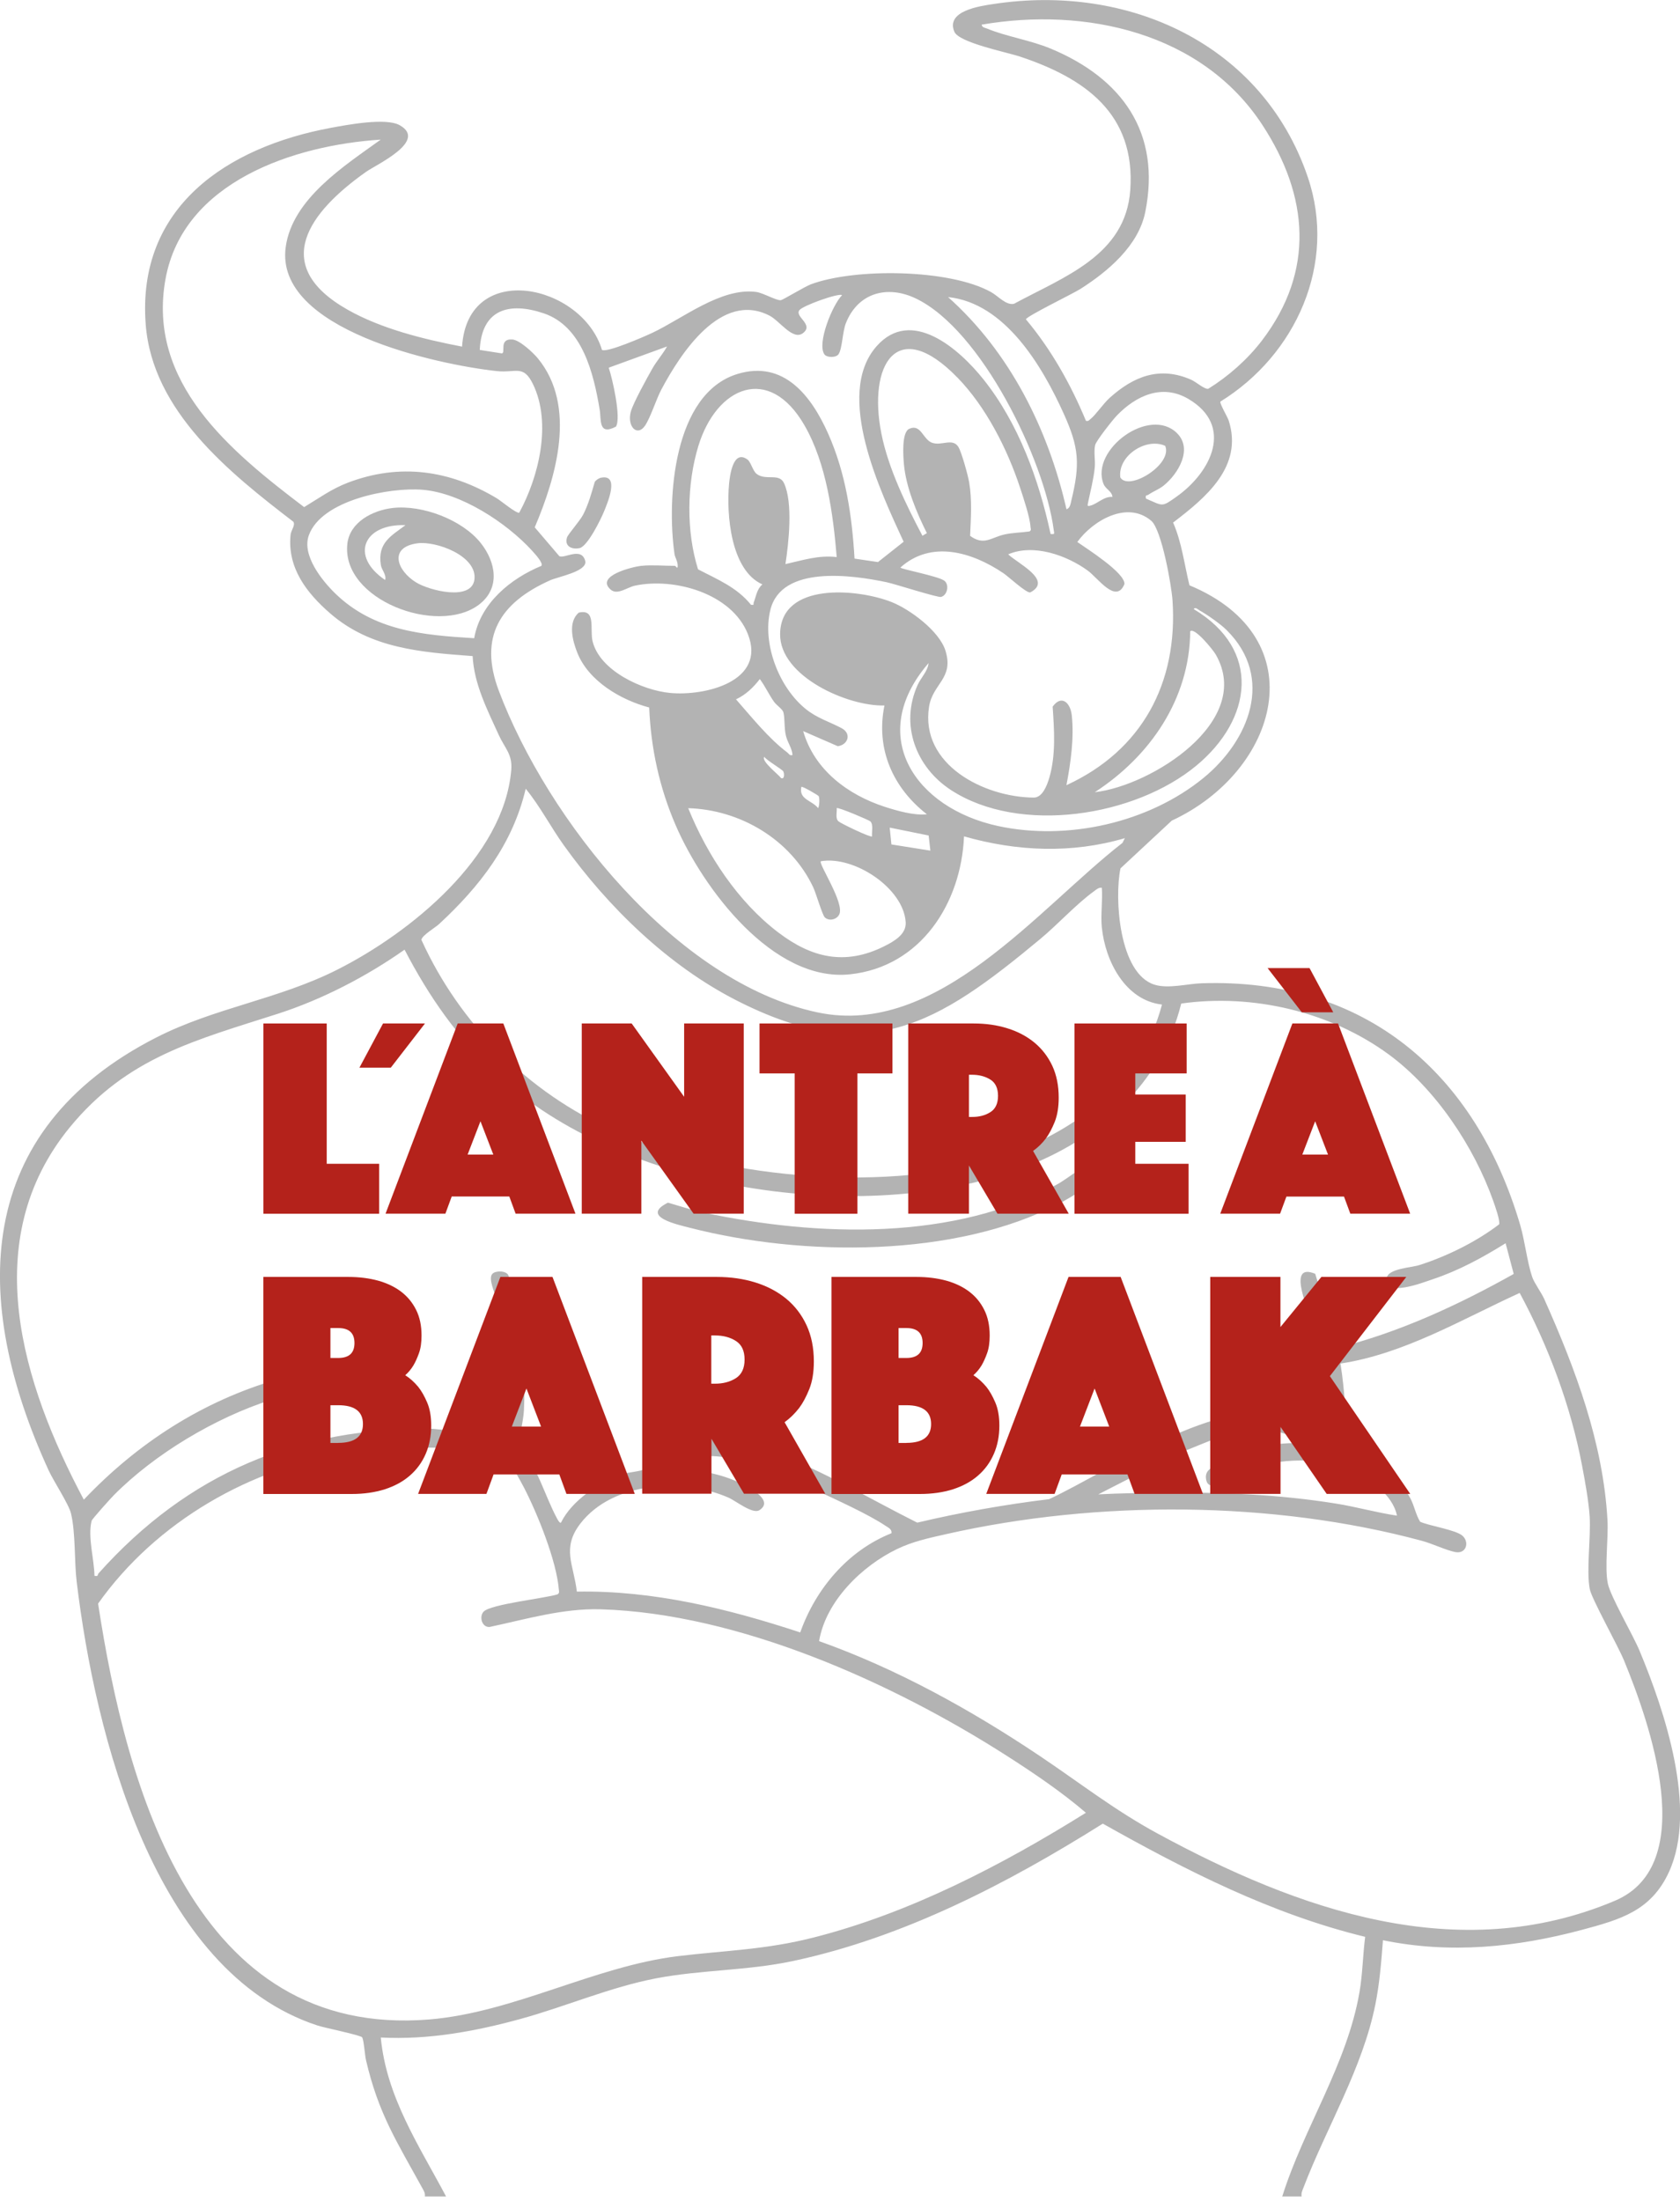 <svg xmlns="http://www.w3.org/2000/svg" width="200" height="262" viewBox="0 0 200 262" fill="none"><g clip-path="url(#clip0_4151_910)"><path d="M50.584 261.468C50.631 261.042 50.446 260.772 50.257 260.43C47.221 254.903 45.057 251.613 43.57 245.228C43.423 244.597 43.328 242.891 43.115 242.521C42.968 242.265 38.611 241.378 37.792 241.108C18.271 234.69 11.314 206.347 9.131 188.309C8.832 185.84 9.012 182.464 8.449 180.146C8.174 179.023 6.388 176.335 5.787 175.022C-3.514 154.738 -3.202 134.61 18.621 123.493C25.64 119.919 33.141 118.976 40.203 115.402C48.822 111.04 59.984 102.057 60.865 91.652C61.021 89.779 60.084 89.045 59.383 87.504C58.024 84.522 56.432 81.422 56.267 78.099C50.157 77.644 44.157 77.213 39.336 73.041C36.499 70.585 34.202 67.609 34.59 63.674C34.647 63.096 35.192 62.527 34.922 62.105C27.335 56.288 18.143 48.95 17.347 38.626C16.267 24.627 27.046 17.507 39.393 15.217C41.363 14.852 45.938 13.985 47.581 14.904C50.939 16.786 44.825 19.574 43.579 20.456C36.868 25.196 31.995 31.558 41.401 36.876C45.426 39.152 50.493 40.394 55.007 41.261C55.679 30.87 69.309 33.833 71.663 41.65C72.245 42.02 76.806 40.024 77.668 39.616C81.31 37.891 85.866 34.198 90.024 34.753C90.843 34.862 92.425 35.795 92.96 35.734C93.192 35.705 95.802 34.122 96.526 33.847C101.778 31.885 113.059 32.013 117.989 34.772C118.851 35.255 119.751 36.36 120.712 36.165C126.641 32.951 134.001 30.42 134.555 22.636C135.199 13.549 129.17 9.311 121.399 6.727C119.836 6.21 114.162 5.078 113.613 3.779C112.566 1.295 116.644 0.721 118.297 0.475C134.342 -1.967 150.292 5.243 155.682 21.058C159.205 31.387 154.27 42.257 145.286 47.803C145.159 47.988 146.129 49.623 146.272 50.055C148.033 55.549 143.52 59.256 139.656 62.204C140.697 64.589 140.986 67.163 141.602 69.671C156.776 75.985 152.196 91.794 139.495 97.687L133.39 103.37C132.646 106.94 133.22 115.885 137.434 117.212C139.078 117.729 141.346 117.103 143.056 117.046C162.501 116.397 175.662 127.703 180.985 145.854C181.535 147.731 181.809 150.263 182.406 152.012C182.638 152.699 183.491 153.865 183.822 154.595C187.54 162.924 190.85 171.708 191.366 180.943C191.49 183.147 191.011 186.551 191.404 188.485C191.722 190.04 194.378 194.567 195.183 196.496C198.191 203.706 202.093 215.368 198.693 222.82C196.571 227.465 192.896 228.499 188.335 229.722C180.526 231.812 172.636 232.599 164.637 230.959C164.443 233.5 164.239 236.083 163.737 238.586C162.212 246.209 157.955 253.163 155.194 260.359C155.047 260.743 154.877 261.046 154.957 261.487H152.641C155.227 253.239 160.365 245.744 161.848 237.117C162.217 234.96 162.241 232.722 162.52 230.556C151.405 227.854 141.185 222.649 131.287 217.079C119.988 224.18 107.584 230.627 94.409 233.433C88.954 234.595 83.488 234.472 78.156 235.486C72.624 236.543 67.367 238.847 61.959 240.331C56.551 241.815 50.981 242.834 45.331 242.54C46.013 249.66 49.878 255.377 53.117 261.487H50.593L50.584 261.468ZM150.231 40.536C156.553 32.254 155.805 23.314 150.278 14.867C143.075 3.864 129.227 0.811 116.862 2.935C116.919 3.295 117.279 3.305 117.539 3.414C119.803 4.352 122.64 4.774 125.064 5.779C133.542 9.301 138.263 15.753 136.336 25.262C135.526 29.254 131.912 32.297 128.626 34.392C127.726 34.966 122.194 37.644 122.133 38.014C125.154 41.612 127.484 45.774 129.279 50.093C129.582 50.169 129.625 50.031 129.81 49.889C130.449 49.391 131.339 48.045 132.111 47.353C134.986 44.769 138.102 43.556 141.834 45.215C142.388 45.461 143.416 46.381 143.847 46.277C146.243 44.788 148.516 42.783 150.231 40.536ZM45.322 16.62C35.036 17.284 21.818 21.607 19.706 33.198C17.451 45.57 27.473 53.738 36.206 60.365C37.929 59.332 39.478 58.189 41.42 57.455C47.609 55.099 53.558 55.966 59.146 59.318C59.648 59.621 61.462 61.138 61.812 61.033C64.152 56.734 65.696 50.368 63.456 45.741C62.3 43.352 61.429 44.423 59.127 44.172C52.094 43.409 32.663 39.251 34.013 29.41C34.799 23.66 41.022 19.73 45.322 16.62ZM76.356 67.357C77.535 67.225 79.117 67.357 80.353 67.357C80.448 67.357 80.718 67.912 80.675 67.248C80.642 66.741 80.358 66.357 80.296 65.94C79.368 59.426 80.13 46.827 87.822 44.508C93.339 42.844 96.607 47.163 98.596 51.633C100.684 56.326 101.432 61.394 101.731 66.495L104.52 66.907L107.575 64.489C104.866 58.597 99.292 47.002 104.336 41.237C108.503 36.478 114.238 41.602 117.065 45.144C121.243 50.368 123.672 57.075 125.069 63.56C125.618 63.622 125.5 63.532 125.443 63.081C124.345 54.776 116.862 39.261 109.01 35.521C105.624 33.909 102.157 34.843 100.708 38.445C100.296 39.469 100.277 41.46 99.836 42.152C99.552 42.598 98.406 42.603 98.122 42.152C97.265 40.806 99.102 36.293 100.244 35.137C99.855 34.847 95.593 36.374 95.172 36.914C94.561 37.706 96.933 38.616 95.598 39.65C94.395 40.579 92.837 38.204 91.601 37.568C85.856 34.62 81.04 42.039 78.738 46.357C78.108 47.542 77.422 49.77 76.768 50.699C75.849 52.008 74.632 50.761 75.092 49.021C75.362 47.997 77.076 44.902 77.687 43.831C78.165 42.987 78.932 42.114 79.411 41.242L72.468 43.769C72.908 45.072 73.979 49.761 73.325 50.785C71.208 51.894 71.597 49.969 71.388 48.742C70.673 44.475 69.347 38.858 64.73 37.298C60.6 35.904 57.337 36.819 57.114 41.655L59.743 42.067C60.24 42.02 59.35 40.304 60.979 40.408C61.85 40.465 63.465 41.968 64.038 42.669C68.684 48.334 66.226 56.739 63.659 62.773L66.581 66.196C67.159 66.561 69.281 65.001 69.688 66.85C69.797 68.054 66.458 68.642 65.478 69.083C59.511 71.756 56.963 75.809 59.383 82.228C65.179 97.587 80.509 116.918 97.298 120.507C111.6 123.565 123.601 108.12 133.632 100.332L133.911 99.772C127.589 101.635 121.063 101.356 114.764 99.559C114.428 107.518 109.621 115.084 101.191 115.98C92.027 116.952 83.668 105.726 80.434 98.227C78.506 93.766 77.488 89.087 77.284 84.219C73.917 83.323 70.095 81.1 68.736 77.72C68.158 76.279 67.576 74.065 68.902 72.927C71.004 72.439 70.195 74.871 70.545 76.331C71.398 79.848 76.46 82.166 79.756 82.484C83.943 82.887 91.236 81.114 89.043 75.506C87.149 70.657 80.301 68.708 75.575 69.718C74.67 69.912 73.486 70.884 72.695 70.183C70.829 68.542 75.328 67.466 76.365 67.348L76.356 67.357ZM126.963 60.621C127.385 60.498 127.447 59.976 127.532 59.616C128.602 55.231 128.455 53.269 126.641 49.258C124.084 43.593 119.656 36.066 112.865 35.364C120.215 41.911 124.79 51.088 126.963 60.626V60.621ZM113.997 44.964C106.732 37.478 103.308 43.484 104.927 51.614C105.747 55.739 107.868 60.1 109.815 63.778L110.341 63.461C109.114 61 107.859 58.019 107.608 55.25C107.523 54.283 107.324 51.458 108.243 51.045C109.654 50.406 109.862 52.335 110.985 52.714C112.107 53.093 113.4 52.107 114.087 53.193C114.475 53.809 115.228 56.563 115.37 57.383C115.739 59.507 115.578 61.65 115.488 63.788C117.141 64.992 117.998 63.977 119.557 63.627C120.542 63.404 121.565 63.404 122.559 63.261C122.829 63.086 122.687 62.93 122.677 62.726C122.625 61.612 121.82 59.209 121.437 58.052C119.921 53.449 117.383 48.448 114.001 44.964H113.997ZM99.609 66.305C99.178 61.166 98.387 55.193 95.787 50.657C91.568 43.3 85.302 46.011 83.138 53.089C81.755 57.611 81.679 63.257 83.1 67.77C85.406 68.978 87.708 69.893 89.403 71.989C89.849 72.06 89.65 71.918 89.735 71.7C90.019 70.969 90.104 70.116 90.763 69.566C86.983 67.888 86.458 61.209 86.794 57.592C86.889 56.573 87.286 53.444 88.996 54.71C89.394 55.004 89.617 56.061 90.081 56.416C91.184 57.255 92.756 56.26 93.339 57.521C94.419 59.863 93.893 64.617 93.505 67.149C95.565 66.689 97.44 66.063 99.604 66.31L99.609 66.305ZM136.43 59.355C138.495 60.237 138.254 60.408 140.077 59.114C144.192 56.189 146.93 50.69 141.465 47.481C138.344 45.651 135.242 47.097 132.959 49.462C132.481 49.955 130.492 52.472 130.373 52.984C130.189 53.795 130.416 54.824 130.326 55.677C130.174 57.142 129.805 58.493 129.511 59.919C129.45 60.228 129.469 60.275 129.791 60.194C130.615 60 131.434 59.057 132.433 59.152C132.367 58.445 131.628 58.26 131.368 57.592C129.772 53.539 136.852 48.315 140.124 51.567C142.033 53.468 140.252 56.407 138.543 57.791C137.984 58.246 137.269 58.502 136.705 58.896C136.525 59.024 136.317 58.858 136.43 59.36V59.355ZM138.713 53.07C136.402 52.041 133.04 54.293 133.371 56.834C134.38 58.512 139.646 55.264 138.713 53.07ZM63.333 65.542C60.292 62.214 54.86 58.659 50.271 58.298C46.373 57.99 38.247 59.526 36.76 63.74C35.926 66.096 38.303 69.083 39.923 70.657C44.512 75.103 50.333 75.601 56.451 75.971C57.171 71.828 60.756 68.884 64.46 67.353C64.701 67.002 63.607 65.85 63.333 65.546V65.542ZM126.963 93.463C135.962 89.324 140.243 81.308 139.585 71.467C139.466 69.704 138.296 63.058 137.056 61.996C134.186 59.54 130.075 61.986 128.252 64.518C129.317 65.272 133.977 68.201 133.859 69.533C132.855 71.951 130.7 68.789 129.469 67.902C126.959 66.092 123.037 64.693 120.021 65.987C121.119 67.049 125.415 69.088 122.64 70.524C122.128 70.571 120.111 68.68 119.457 68.234C115.744 65.727 110.871 64.248 107.187 67.561C107.352 67.779 111.766 68.59 112.443 69.144C113.021 69.618 112.799 70.841 112.036 71.055C111.643 71.164 106.557 69.519 105.548 69.306C101.489 68.452 93.031 67.229 91.71 72.6C90.72 76.62 92.728 81.83 95.929 84.404C97.303 85.508 98.743 85.911 100.182 86.674C101.413 87.329 100.954 88.665 99.737 88.827L95.617 87.03C96.938 91.633 100.93 94.615 105.335 96.042C106.803 96.516 108.835 97.099 110.341 96.928C106.296 93.776 104.236 89.159 105.292 83.977C100.973 84.115 92.804 80.526 92.87 75.463C92.951 69.22 102.157 70.088 106.13 71.662C108.333 72.534 111.818 75.113 112.552 77.445C113.594 80.758 111.032 81.365 110.601 84.129C109.521 91.045 117.189 94.909 123.071 94.942C124.098 94.947 124.652 93.491 124.922 92.567C125.708 89.874 125.505 86.883 125.315 84.119C126.367 82.65 127.423 83.645 127.589 85.129C127.887 87.808 127.465 90.818 126.959 93.444L126.963 93.463ZM146.035 75.008C145.286 74.269 143.733 73.178 142.805 72.662C142.62 72.558 142.279 72.197 142.113 72.51C150.193 77.331 149.123 85.584 142.421 91.14C135.104 97.203 121.413 99.374 113.22 94.051C109.033 91.33 107.106 86.257 109.247 81.526C109.644 80.654 110.44 79.915 110.544 78.933C103.071 87.585 108.953 96.207 118.832 98.331C127.077 100.104 136.715 97.952 143.26 92.614C148.701 88.172 151.751 80.678 146.03 75.008H146.035ZM130.326 94.302C137.008 93.558 149.321 85.873 144.723 77.9C144.415 77.364 142.203 74.629 141.692 75.146C141.63 83.204 136.904 90.04 130.331 94.302H130.326ZM94.348 89.884C94.291 89.049 93.779 88.443 93.571 87.613C93.329 86.66 93.457 85.461 93.254 84.769C93.149 84.409 92.434 83.939 92.155 83.551C91.534 82.678 91.094 81.692 90.455 80.834C89.692 81.825 88.773 82.712 87.618 83.247C89.455 85.333 91.501 87.902 93.718 89.566C93.926 89.723 93.978 89.979 94.348 89.879V89.884ZM93.249 91.823C93.107 91.576 91.302 90.533 90.985 90.092C90.587 90.604 92.7 92.211 92.984 92.619C93.434 92.809 93.367 92.026 93.249 91.823ZM97.459 94.766C97.402 94.667 95.508 93.548 95.399 93.671C95.077 95.184 96.654 95.255 97.397 96.198C97.558 95.923 97.587 94.984 97.459 94.766ZM131.169 110.41C131.017 108.912 131.283 107.196 131.169 105.674C130.781 105.627 130.511 105.892 130.226 106.101C128.119 107.627 125.94 110.026 123.88 111.742C111.553 122 103.355 127.115 87.613 119.052C79.505 114.899 72.383 107.973 67.116 100.611C65.544 98.417 64.27 95.937 62.584 93.889C61.031 100.488 57.133 105.494 52.274 109.997C51.82 110.419 50.176 111.386 50.172 111.884C54.737 121.934 62.887 130.045 72.96 134.558C85.444 140.151 104.52 141.948 117.657 138.156C126.973 135.463 135.786 129.405 138.329 119.578C133.954 119.08 131.576 114.392 131.174 110.419L131.169 110.41ZM98.188 109.196C97.89 108.912 97.132 106.29 96.815 105.627C94.139 99.943 88.125 96.383 81.93 96.203C84.189 101.778 87.841 107.348 92.685 111.021C96.611 113.998 100.571 114.97 105.221 112.662C106.4 112.074 107.906 111.239 107.821 109.794C107.584 105.722 101.66 101.825 97.715 102.522C97.416 102.811 100.542 107.461 99.922 108.831C99.638 109.457 98.714 109.699 98.188 109.201V109.196ZM103.815 99.569C103.758 99.038 104.004 98.156 103.611 97.772C103.455 97.62 99.756 96.046 99.609 96.198C99.652 96.682 99.424 97.44 99.822 97.772C100.14 98.042 103.654 99.73 103.815 99.564V99.569ZM110.757 101.251L110.554 99.455L105.917 98.516L106.121 100.521L110.757 101.256V101.251ZM59.122 127.869C54.491 123.527 51.09 118.687 48.163 113.046C43.655 116.222 38.346 118.981 33.07 120.678C23.333 123.811 15.145 125.835 8.297 134.207C-2.709 147.665 2.657 164.749 9.978 178.516C16.358 171.794 24.063 166.811 33.014 164.195C34.259 163.83 37.754 162.815 38.862 162.976C39.904 163.123 39.914 164.517 38.853 164.986C37.262 165.688 34.183 166.015 32.284 166.627C25.645 168.76 18.451 173.036 13.544 177.989C13.184 178.35 10.959 180.829 10.911 181.023C10.419 182.919 11.219 185.607 11.243 187.57C11.735 187.707 11.598 187.437 11.721 187.3C22.334 175.415 35.424 169.841 51.54 170.087L59.818 170.912C60.695 165.532 60.221 160.018 59.113 154.719C58.947 153.922 58.061 152.183 58.63 151.618C59.013 151.239 60.287 151.225 60.534 151.836C61.978 157.041 62.622 162.479 62.371 167.892C62.305 169.31 61.741 170.817 61.987 172.263C64.019 174.733 64.872 178.075 66.321 180.772C66.397 180.914 66.638 181.35 66.78 181.256C68.087 178.582 71.383 176.416 74.149 175.468C74.845 175.23 76.342 175.169 76.872 174.823C77.18 174.624 78.033 173.372 78.563 172.936C82.409 169.803 87.926 171.348 92.089 172.884C98.046 175.084 103.535 178.421 109.195 181.251C114.371 180.028 119.613 179.099 124.899 178.454C132.253 175.017 145.163 165.982 153.432 168.556C155.682 169.258 155.928 170.305 157.372 171.561C157.638 171.794 157.728 171.836 158.097 171.779C158.215 167.134 157.552 162.493 156.397 158.009C155.975 156.378 152.982 150.139 156.572 151.628L159.276 160.431C166.64 158.573 173.612 155.34 180.204 151.647L179.238 147.992C176.467 149.718 173.612 151.268 170.5 152.301C169.397 152.666 164.727 154.505 165.073 152.149C165.243 150.997 168.009 150.903 168.994 150.585C172.281 149.533 175.762 147.807 178.471 145.74C178.603 145.29 177.969 143.531 177.765 142.948C175.463 136.463 170.884 129.59 165.314 125.508C158.376 120.426 149.137 118.26 140.622 119.459C138.23 129.13 130.629 135.757 121.536 139.104C102.683 146.039 73.993 141.825 59.113 127.874L59.122 127.869ZM97.511 195.354C106.77 198.648 115.593 203.536 123.748 209.001C128.574 212.234 132.656 215.463 137.837 218.274C154.507 227.314 173.56 234.149 192.247 226.261C202.373 221.985 196.401 205.124 193.346 197.681C192.612 195.894 189.472 190.31 189.254 189.144C188.833 186.887 189.401 183.047 189.245 180.526C189.126 178.667 188.695 176.335 188.345 174.482C187.014 167.409 184.319 160.213 180.914 153.908C174.014 157.056 167.171 161.161 159.579 162.313C160.119 165.674 160.252 169.021 160.309 172.424C163.164 173.571 166.385 175.534 167.881 178.321C168.383 179.255 168.525 180.26 169.06 181.142C170.15 181.64 173.327 182.104 174.114 182.82C174.952 183.578 174.559 185.001 173.252 184.754C172.205 184.555 170.495 183.744 169.302 183.422C151.519 178.62 130.615 178.549 112.647 182.616C110.634 183.071 108.702 183.479 106.831 184.375C102.616 186.389 98.307 190.599 97.511 195.354ZM154.526 171.779C154.09 170.936 152.722 170.556 151.836 170.367C147.796 169.495 143.96 171.628 140.281 173.007L130.747 177.885C133.309 177.748 135.862 177.719 138.434 177.686C145.263 177.601 152.21 177.885 159.011 178.975C161.45 179.364 163.856 180.052 166.304 180.417C165.821 177.933 162.956 175.894 160.73 174.946C156.747 173.249 151.216 173.619 147.323 175.425C146.466 175.823 143.894 177.937 143.582 176.093C143.411 175.093 144.15 174.747 144.908 174.273C147.617 172.585 151.348 171.718 154.521 171.784L154.526 171.779ZM57.583 191.836C58.412 190.959 64.905 190.253 66.368 189.788C66.624 189.618 66.553 189.457 66.529 189.215C66.25 185.783 63.995 180.222 62.4 177.117C62.106 176.544 60.429 173.486 60.15 173.263C59.833 173.007 58.909 172.95 58.436 172.87C53.572 172.073 46.577 172.192 41.69 172.898C29.878 174.61 18.569 181.161 11.678 190.888C15.031 212.832 23.149 242.658 51.076 240.392C61.13 239.577 70.834 234.036 80.775 232.846C86.481 232.163 91.146 232.092 96.872 230.632C108.347 227.712 119.301 222.009 129.275 215.785C126.357 213.287 123.052 211.049 119.789 208.963C106.173 200.255 87.907 192.064 71.525 191.566C67.031 191.429 62.627 192.746 58.279 193.671C57.351 193.723 57.02 192.429 57.578 191.836H57.583ZM106.13 182.517C106.206 182.038 105.747 181.848 105.434 181.635C103.455 180.293 99.5 178.501 97.222 177.43C92.709 175.311 86.259 172.121 81.305 173.785C80.883 173.927 80.088 174.349 79.827 174.723C82.565 174.913 85.402 175.273 87.902 176.435C88.854 176.875 92.278 178.53 90.422 179.758C89.607 180.298 87.637 178.672 86.704 178.264C81.286 175.899 72.951 176.359 69.096 181.355C66.828 184.294 68.296 186.228 68.674 189.461C77.777 189.3 86.694 191.495 95.266 194.32C97.113 189.11 100.94 184.579 106.126 182.512L106.13 182.517Z" fill="black" fill-opacity="0.3"></path><path d="M131.098 137.506C131.747 137.444 132.325 138.174 132.23 138.819C132.078 139.833 127.234 142.673 126.125 143.256C113.718 149.745 95.537 149.589 82.181 146.166C80.633 145.768 76.181 144.815 79.52 143.161C80.912 143.564 82.376 144.047 83.792 144.346C97.279 147.219 113.699 147.788 126.059 140.867C126.902 140.393 130.805 137.534 131.108 137.506H131.098Z" fill="black" fill-opacity="0.3"></path><path d="M71.568 56.862C73.794 56.43 72.326 59.848 71.933 60.825C71.54 61.806 69.944 65.053 68.987 65.248C68.03 65.442 67.183 64.996 67.5 63.982C67.628 63.574 69.025 62.029 69.423 61.261C70.043 60.057 70.427 58.677 70.801 57.378C70.952 57.137 71.289 56.919 71.568 56.862Z" fill="black" fill-opacity="0.3"></path><path d="M46.748 60.469C50.238 60.066 54.993 61.849 57.214 64.617C59.042 66.902 59.605 70.031 57.001 71.989C52.09 75.681 40.629 71.406 41.349 64.75C41.633 62.133 44.385 60.744 46.748 60.469ZM48.268 62.517C43.338 62.309 41.581 66.153 45.848 69.04C46.042 68.433 45.426 67.845 45.336 67.239C44.943 64.65 46.492 63.83 48.268 62.517ZM49.689 64.674C46.26 65.139 47.226 67.912 49.547 69.334C51.124 70.301 56.2 71.6 56.485 68.94C56.783 66.162 51.924 64.371 49.684 64.674H49.689Z" fill="black" fill-opacity="0.3"></path></g><path d="M98.997 152.002H109.104C110.395 152.002 111.576 152.153 112.647 152.443C113.718 152.743 114.638 153.183 115.399 153.764C116.159 154.344 116.75 155.065 117.18 155.935C117.61 156.796 117.82 157.816 117.82 158.977C117.82 159.808 117.72 160.508 117.51 161.089C117.3 161.669 117.08 162.15 116.85 162.54C116.57 163 116.239 163.39 115.879 163.701C116.449 164.061 116.96 164.531 117.43 165.092C117.82 165.582 118.171 166.202 118.491 166.953C118.811 167.703 118.971 168.614 118.971 169.705C118.971 170.946 118.751 172.066 118.311 173.077C117.87 174.088 117.25 174.938 116.429 175.649C115.619 176.359 114.618 176.9 113.447 177.28C112.277 177.65 110.966 177.84 109.515 177.84H98.987V152.012L98.997 152.002ZM109.835 159.868C109.835 158.677 109.194 158.087 107.904 158.087H106.973V161.649H107.904C109.194 161.649 109.835 161.059 109.835 159.868ZM107.904 171.756C109.865 171.756 110.846 171.006 110.846 169.515C110.846 168.024 109.865 167.273 107.904 167.273H106.973V171.766H107.904V171.756Z" fill="#B4221B"></path><path d="M127.216 152.002H133.411L143.208 177.83H135.072L134.221 175.509H126.396L125.545 177.83H117.41L127.206 152.002H127.216ZM132.05 169.815L130.309 165.282L128.567 169.815H132.05Z" fill="#B4221B"></path><path d="M31.36 152.002H41.467C42.758 152.002 43.939 152.153 45.01 152.443C46.08 152.743 47.001 153.183 47.761 153.764C48.522 154.344 49.112 155.065 49.543 155.935C49.973 156.796 50.183 157.816 50.183 158.977C50.183 159.808 50.083 160.508 49.873 161.089C49.663 161.669 49.443 162.15 49.212 162.54C48.932 163 48.602 163.39 48.242 163.701C48.812 164.061 49.323 164.531 49.793 165.092C50.183 165.582 50.533 166.202 50.854 166.953C51.174 167.703 51.334 168.614 51.334 169.705C51.334 170.946 51.114 172.066 50.673 173.077C50.233 174.088 49.613 174.938 48.792 175.649C47.982 176.359 46.981 176.9 45.81 177.28C44.639 177.65 43.328 177.84 41.877 177.84H31.35V152.012L31.36 152.002ZM42.198 159.868C42.198 158.677 41.557 158.087 40.266 158.087H39.336V161.649H40.266C41.557 161.649 42.198 161.059 42.198 159.868ZM40.266 171.756C42.228 171.756 43.208 171.006 43.208 169.515C43.208 168.024 42.228 167.273 40.266 167.273H39.336V171.766H40.266V171.756Z" fill="#B4221B"></path><path d="M59.58 152.002H65.774L75.571 177.83H67.435L66.585 175.509H58.759L57.909 177.83H49.773L59.57 152.002H59.58ZM64.413 169.815L62.672 165.282L60.931 169.815H64.413Z" fill="#B4221B"></path><path d="M76.432 152.002H85.338C86.989 152.002 88.52 152.223 89.931 152.663C91.342 153.103 92.553 153.744 93.594 154.594C94.624 155.445 95.435 156.496 96.015 157.746C96.596 158.997 96.886 160.438 96.886 162.059C96.886 163.35 96.706 164.451 96.346 165.352C95.985 166.252 95.585 167.003 95.145 167.593C94.624 168.264 94.044 168.834 93.403 169.294L98.247 177.81H88.57L84.697 171.266V177.81H76.452V151.982L76.432 152.002ZM84.677 164.711H85.108C86.088 164.711 86.919 164.491 87.609 164.051C88.29 163.611 88.64 162.88 88.64 161.839C88.64 160.799 88.3 160.068 87.609 159.628C86.929 159.187 86.088 158.967 85.108 158.967H84.677V164.701V164.711Z" fill="#B4221B"></path><path d="M144.068 152.002H152.434V157.967L157.308 152.002H167.415L158.318 163.811L167.885 177.83H157.938L152.444 169.855V177.83H144.078V152.002H144.068Z" fill="#B4221B"></path><path d="M153.856 121.831H159.289L167.875 144.467H160.75L160 142.436H153.145L152.394 144.467H145.27L153.856 121.831ZM154.976 120.5L150.903 115.237H155.897L158.719 120.5H154.986H154.976ZM158.098 137.442L156.567 133.47L155.036 137.442H158.088H158.098Z" fill="#B4221B"></path><path d="M31.36 121.832H38.896V138.533H45.14V144.477H31.36V121.832Z" fill="#B4221B"></path><path d="M69.257 121.832H75.201L81.445 130.558V121.832H88.54V144.467H82.566L76.352 135.781V144.467H69.257V121.832Z" fill="#B4221B"></path><path d="M94.594 127.776H90.421V121.832H106.242V127.776H102.069V144.477H94.604V127.776H94.594Z" fill="#B4221B"></path><path d="M108.114 121.832H115.919C117.37 121.832 118.711 122.022 119.942 122.412C121.173 122.792 122.244 123.363 123.154 124.113C124.055 124.864 124.765 125.784 125.276 126.875C125.786 127.976 126.036 129.237 126.036 130.658C126.036 131.788 125.876 132.749 125.566 133.54C125.246 134.33 124.895 134.991 124.515 135.511C124.065 136.101 123.555 136.602 122.984 137.002L127.227 144.467H118.741L115.349 138.733V144.467H108.124V121.832H108.114ZM115.349 132.959H115.719C116.58 132.959 117.31 132.769 117.911 132.379C118.511 131.999 118.811 131.348 118.811 130.448C118.811 129.547 118.511 128.896 117.911 128.516C117.31 128.136 116.58 127.936 115.719 127.936H115.349V132.959Z" fill="#B4221B"></path><path d="M127.927 121.832H141.267V127.776H135.153V130.287H141.157V135.921H135.153V138.533H141.497V144.477H127.917V121.832H127.927Z" fill="#B4221B"></path><path d="M54.486 121.832H59.92L68.506 144.467H61.381L60.631 142.426H53.776L53.025 144.467H45.9L54.486 121.832ZM58.729 137.442L57.198 133.47L55.667 137.442H58.719H58.729Z" fill="#B4221B"></path><path d="M42.788 127.095L45.6 121.831H50.593L46.521 127.095H42.788Z" fill="#B4221B"></path><defs><clipPath id="clip0_4151_910"><rect width="200" height="261.468" fill="white"></rect></clipPath></defs></svg>